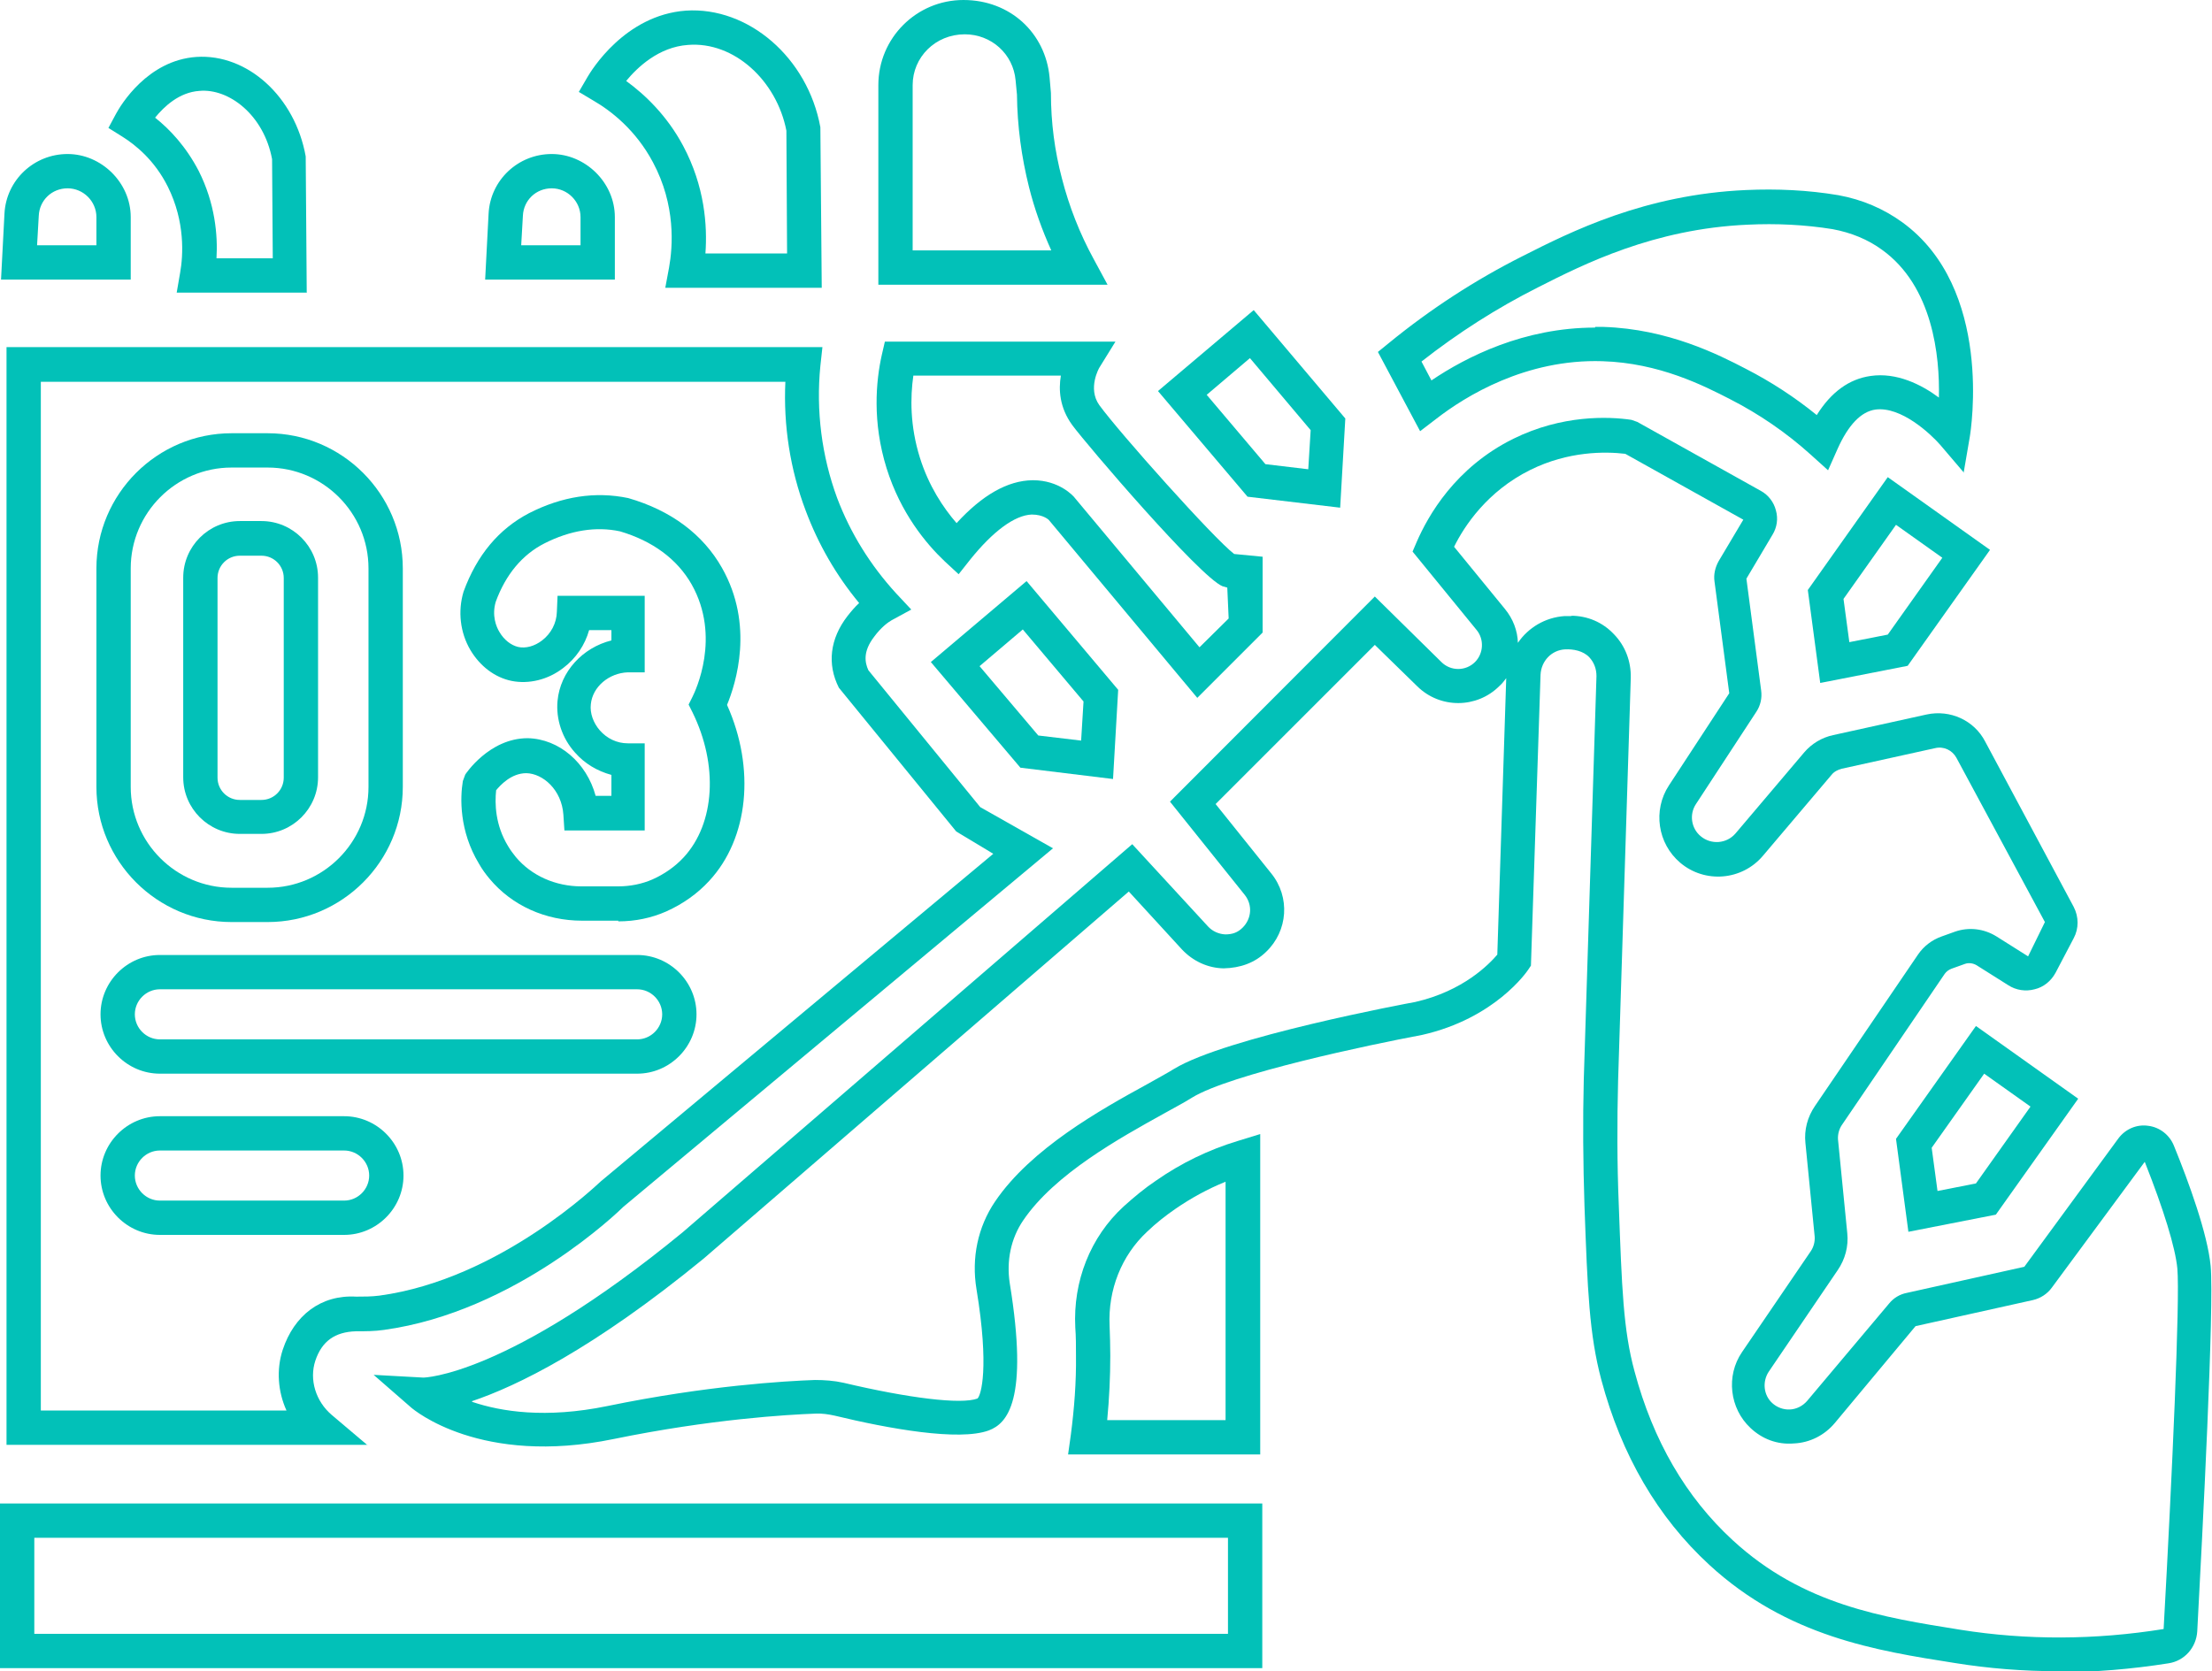 <svg xmlns="http://www.w3.org/2000/svg" id="Capa_2" data-name="Capa 2" viewBox="0 0 64.47 48.72"><defs><style>      .cls-1 {        fill: #02c1b8;      }    </style></defs><g id="card-agendar-teleconsulta-clinica-digital-360"><g><path class="cls-1" d="m59.99,48.72c-1.02,0-2.03-.08-3.02-.24-2.29-.36-4.88-.77-7.15-2.86-1.5-1.38-2.56-3.19-3.15-5.4-.35-1.32-.4-2.58-.49-5.08-.04-1.24-.05-2.47-.02-3.67l.37-11.76c0-.21-.07-.4-.21-.55-.18-.19-.47-.24-.7-.23-.4.02-.7.34-.72.74l-.28,8.48-.08.12c-.04.06-.97,1.42-3.09,1.9-1.5.28-5.59,1.14-6.71,1.83-.22.14-.51.29-.83.47-1.26.7-3.17,1.75-4.09,3.11-.36.53-.49,1.18-.39,1.83.56,3.43-.08,4.09-.61,4.29-.87.32-2.92-.05-4.49-.43-.18-.04-.38-.07-.56-.06-.82.03-3.05.16-5.88.74-3.88.8-5.83-.85-5.91-.92l-1.09-.95,1.45.08h0s2.42-.02,7.55-4.23l13.11-11.32,2.21,2.4c.13.14.31.22.5.23.22,0,.37-.06.51-.2.26-.26.29-.66.06-.95l-2.18-2.72,5.97-5.98,1.94,1.91c.27.27.71.27.98,0,.25-.25.27-.66.05-.93l-1.87-2.29.12-.28c.33-.76,1.12-2.17,2.82-3.01,1.42-.7,2.77-.65,3.44-.55l.17.06,3.6,2.01c.22.12.38.33.44.57.07.24.03.5-.1.71l-.76,1.28.43,3.26c.03.22-.02.44-.14.62l-1.76,2.69c-.2.3-.14.71.14.94.3.25.75.22,1.01-.08l2-2.36c.22-.26.52-.44.85-.51l2.72-.6c.69-.15,1.39.17,1.71.79l2.58,4.82c.15.29.15.63,0,.91l-.53,1.01c-.13.24-.35.42-.61.48-.26.07-.54.03-.77-.12l-.92-.58c-.1-.06-.23-.08-.34-.04l-.39.14c-.08.03-.15.08-.2.15l-3,4.41c-.08.12-.12.27-.11.42l.27,2.73c.04.38-.06.76-.28,1.08l-2.01,2.96c-.19.29-.15.68.1.91.14.13.33.2.52.19.19-.01.37-.1.5-.25l2.39-2.84c.13-.16.31-.27.52-.31l3.42-.76,2.74-3.74c.2-.27.53-.42.87-.37.33.04.62.26.75.58.44,1.08.98,2.57,1.07,3.5.11,1.16-.24,7.84-.39,10.66-.03.47-.37.86-.84.93-1.08.17-2.15.26-3.22.26Zm-14.21-30.77c.49,0,.93.19,1.26.54.33.34.5.79.49,1.27l-.37,11.76c-.03,1.18-.03,2.39.02,3.6.09,2.43.13,3.65.46,4.86.54,2.02,1.5,3.67,2.86,4.92,2.05,1.89,4.38,2.25,6.63,2.61,1.94.31,3.94.3,5.93-.02.25-4.5.48-9.62.4-10.51-.06-.62-.4-1.72-.95-3.11l-2.71,3.67c-.13.18-.33.31-.55.36l-3.42.76-2.35,2.82c-.3.36-.73.58-1.2.6-.48.04-.92-.13-1.26-.45-.61-.57-.72-1.52-.25-2.21l2.01-2.95c.08-.12.12-.27.11-.42l-.27-2.73c-.04-.38.06-.76.28-1.08l3-4.41c.17-.25.41-.43.69-.53l.39-.14c.4-.14.84-.09,1.21.14l.92.58.49-1-2.58-4.79c-.12-.22-.37-.34-.62-.28l-2.72.6c-.12.03-.23.09-.3.18l-2,2.36c-.61.72-1.69.81-2.41.2-.66-.56-.8-1.53-.33-2.25l1.76-2.69-.43-3.26c-.03-.2.02-.41.12-.59l.72-1.21-3.44-1.92c-.59-.07-1.66-.08-2.77.47-1.25.62-1.92,1.63-2.22,2.24l1.48,1.81c.24.29.37.64.38.99.3-.44.79-.74,1.36-.78.07,0,.14,0,.22,0ZM13.77,40.87c.83.28,2.13.49,3.93.12,2.91-.6,5.2-.73,6.05-.76.28,0,.56.02.83.08,1.9.45,3.44.64,3.91.46.1-.09.35-.88-.03-3.19-.15-.91.04-1.81.54-2.55,1.05-1.55,3.08-2.68,4.43-3.42.3-.17.58-.32.79-.45,1.51-.92,6.8-1.91,7.03-1.95,1.4-.32,2.15-1.1,2.39-1.38l.26-8.06c-.06.08-.12.16-.2.23-.66.66-1.73.66-2.39.01l-1.24-1.21-4.64,4.64,1.62,2.02c.56.69.49,1.68-.15,2.29-.33.32-.75.47-1.24.48-.46-.01-.89-.21-1.21-.55l-1.55-1.69-12.39,10.7c-3.22,2.64-5.45,3.72-6.76,4.16Z"></path><path class="cls-1" d="m36.72,42.4h-5.59l.08-.57c.1-.77.16-1.54.15-2.31,0-.28,0-.56-.02-.82-.07-1.35.44-2.64,1.41-3.53.3-.27.61-.53.94-.75.73-.51,1.53-.9,2.39-1.16l.65-.2v9.34Zm-4.45-1h3.45v-6.95c-.52.21-1.01.48-1.46.79-.29.2-.57.42-.83.67-.74.69-1.14,1.69-1.09,2.74.01.28.02.57.02.87,0,.62-.03,1.25-.09,1.88Z"></path><path class="cls-1" d="m36.79,48.63H0v-4.8h36.79v4.8Zm-35.79-1h34.79v-2.8H1v2.8Z"></path><path class="cls-1" d="m10.71,42.12H.19V10.12h23.78l-.06.55c-.13,1.3.04,2.63.49,3.85.39,1.03.97,1.96,1.72,2.78l.44.47-.57.31c-.11.06-.32.22-.51.48-.34.44-.27.76-.17.98l3.26,3.99,2.12,1.2-12.52,10.45c-.1.1-3.13,3.06-6.98,3.59-.27.04-.55.04-.82.04-.61.02-.99.29-1.18.86-.18.55.01,1.18.48,1.58l1.04.88Zm-9.52-1h7.16c-.25-.55-.3-1.19-.11-1.77.33-1,1.11-1.61,2.14-1.55.22,0,.45,0,.68-.03,3.53-.48,6.42-3.31,6.45-3.33l11.44-9.55-1.08-.65-3.42-4.19c-.35-.69-.26-1.43.25-2.09.11-.14.22-.27.34-.38-.67-.81-1.19-1.71-1.56-2.7-.45-1.19-.65-2.48-.59-3.75H1.19v29.99Z"></path><path class="cls-1" d="m32.44,22.71l-2.7-.33-2.61-3.08,2.79-2.36,2.67,3.17-.15,2.6Zm-2.19-1.27l1.26.15.07-1.14-1.77-2.1-1.26,1.07,1.71,2.02Z"></path><path class="cls-1" d="m39.06,14.8l-2.7-.32-2.61-3.08,2.79-2.36,2.67,3.16-.15,2.6Zm-2.19-1.27l1.26.15.07-1.14-1.77-2.1-1.26,1.07,1.71,2.02Z"></path><path class="cls-1" d="m53.05,19.9l-.36-2.7,2.33-3.29,2.98,2.12-2.4,3.38-2.55.5Zm.68-2.44l.17,1.26,1.12-.22,1.59-2.24-1.35-.96-1.53,2.16Z"></path><path class="cls-1" d="m55.62,35.9l-.36-2.7,2.33-3.29,2.98,2.12-2.4,3.38-2.55.5Zm.68-2.44l.17,1.26,1.12-.22,1.59-2.24-1.35-.96-1.53,2.16Z"></path><path class="cls-1" d="m18.57,31.3H4.66c-.95,0-1.73-.78-1.73-1.73s.78-1.73,1.73-1.73h13.91c.95,0,1.73.78,1.73,1.73s-.78,1.73-1.73,1.73Zm-13.91-2.46c-.4,0-.73.33-.73.73s.33.73.73.73h13.91c.4,0,.73-.33.73-.73s-.33-.73-.73-.73H4.66Z"></path><path class="cls-1" d="m10.03,36h-5.37c-.95,0-1.73-.78-1.73-1.73s.78-1.73,1.73-1.73h5.37c.95,0,1.73.78,1.73,1.73s-.78,1.73-1.73,1.73Zm-5.37-2.46c-.4,0-.73.33-.73.73s.33.73.73.73h5.37c.4,0,.73-.33.73-.73s-.33-.73-.73-.73h-5.37Z"></path><path class="cls-1" d="m34.9,20.35l-4.33-5.19h0s-.15-.16-.5-.16c-.5.02-1.13.49-1.79,1.31l-.34.43-.4-.37c-.55-.52-1.29-1.41-1.7-2.72-.42-1.35-.31-2.54-.14-3.3l.09-.39h6.72l-.47.76s-.35.6,0,1.09c.59.81,3.33,3.88,3.93,4.34l.83.08v2.21l-1.91,1.91Zm-4.79-6.35c.76,0,1.18.46,1.22.52l3.63,4.35.85-.84-.04-.9-.14-.04c-.66-.27-3.97-4.14-4.38-4.7-.37-.51-.4-1.03-.33-1.44h-4.3c-.09.63-.1,1.46.19,2.39.26.83.68,1.46,1.07,1.91.75-.82,1.49-1.24,2.21-1.25h.03Z"></path><path class="cls-1" d="m32.29,8.3h-6.69V2.48c0-1.37,1.11-2.48,2.48-2.48s2.39.97,2.51,2.25l.04.46c0,.87.11,1.69.32,2.49.21.82.52,1.61.93,2.36l.4.74Zm-5.69-1h4.04c-.27-.6-.49-1.21-.65-1.85-.22-.88-.34-1.78-.35-2.69l-.04-.42c-.07-.77-.71-1.34-1.48-1.34-.86,0-1.52.67-1.52,1.48v4.81Z"></path><path class="cls-1" d="m23.94,8.39h-4.55l.11-.59c.11-.61.2-1.82-.47-3.07-.5-.94-1.22-1.5-1.74-1.8l-.42-.25.25-.43c.11-.19,1.09-1.81,2.87-1.94,1.82-.12,3.55,1.37,3.92,3.4l.04,4.68Zm-3.38-1h2.38l-.02-3.58c-.28-1.45-1.52-2.61-2.87-2.5-.85.06-1.47.65-1.8,1.05.55.4,1.19,1.01,1.66,1.89.63,1.18.71,2.33.65,3.14Z"></path><path class="cls-1" d="m17.92,8.15h-3.78l.1-1.92c.05-.98.86-1.74,1.84-1.74s1.84.83,1.84,1.84v1.82Zm-2.73-1h1.73v-.82c0-.46-.38-.84-.84-.84s-.82.35-.84.8l-.05.87Z"></path><path class="cls-1" d="m8.95,8.53h-3.8l.1-.58c.09-.5.15-1.49-.36-2.51-.38-.76-.93-1.21-1.33-1.46l-.4-.25.22-.41c.14-.26.92-1.56,2.34-1.66,1.49-.1,2.88,1.16,3.19,2.9l.03,3.98Zm-2.64-1h1.64l-.02-2.89c-.24-1.29-1.26-2.07-2.12-1.99-.59.04-1.03.46-1.29.78.43.34.9.84,1.27,1.55.48.95.56,1.88.52,2.55Z"></path><path class="cls-1" d="m3.81,8.15H.03l.1-1.92c.05-.98.86-1.74,1.84-1.74s1.84.83,1.84,1.84v1.82Zm-2.73-1h1.73v-.82c0-.46-.38-.84-.84-.84s-.82.35-.84.8l-.05.87Z"></path><path class="cls-1" d="m57.24,13.78l-.69-.81c-.28-.32-1.14-1.13-1.89-1.03-.42.06-.79.45-1.1,1.14l-.28.63-.51-.46c-.71-.64-1.5-1.18-2.34-1.61-.78-.4-2.07-1.06-3.73-1.11-2.23-.07-3.99,1.02-4.84,1.68l-.47.36-1.23-2.31.32-.26c1.21-.99,2.52-1.84,3.89-2.53,1.42-.72,3.57-1.8,6.52-1.93.9-.04,1.8,0,2.69.15.71.13,1.32.4,1.85.78,2.68,1.93,2.01,6.09,1.98,6.27l-.18,1.05Zm-10.75-4.25c.08,0,.16,0,.24,0,1.89.06,3.36.81,4.15,1.22.74.38,1.43.83,2.07,1.35.42-.67.94-1.05,1.57-1.14.76-.11,1.48.25,1.99.63.03-1.21-.18-3.25-1.66-4.31-.41-.3-.9-.5-1.44-.6-.81-.13-1.64-.17-2.47-.13-2.74.12-4.78,1.15-6.12,1.83-1.19.6-2.32,1.32-3.39,2.16l.29.55c1.02-.69,2.7-1.54,4.77-1.54Z"></path><path class="cls-1" d="m7.8,26.88h-1.05c-2.17,0-3.94-1.77-3.94-3.94v-6.37c0-2.17,1.77-3.94,3.94-3.94h1.05c2.17,0,3.94,1.77,3.94,3.94v6.37c0,2.17-1.77,3.94-3.94,3.94Zm-1.05-13.25c-1.62,0-2.94,1.32-2.94,2.94v6.37c0,1.62,1.32,2.94,2.94,2.94h1.05c1.62,0,2.94-1.32,2.94-2.94v-6.37c0-1.62-1.32-2.94-2.94-2.94h-1.05Z"></path><path class="cls-1" d="m7.62,24.31h-.63c-.91,0-1.65-.74-1.65-1.65v-5.82c0-.91.74-1.65,1.65-1.65h.63c.91,0,1.65.74,1.65,1.65v5.82c0,.91-.74,1.65-1.65,1.65Zm-.63-8.11c-.36,0-.65.29-.65.65v5.82c0,.36.29.65.65.65h.63c.36,0,.65-.29.65-.65v-5.82c0-.36-.29-.65-.65-.65h-.63Z"></path><path class="cls-1" d="m18.02,26.84h-1.06c-1.06,0-2.04-.44-2.69-1.22-.11-.13-.22-.28-.31-.44-.58-.96-.55-1.93-.47-2.41l.07-.19s.69-1.06,1.82-1.06c.92.02,1.72.72,1.98,1.68h.46v-.61c-.41-.11-.78-.33-1.06-.65-.38-.42-.56-.98-.51-1.51.08-.85.73-1.55,1.57-1.76v-.3h-.65c-.12.43-.38.82-.75,1.1-.45.35-1.01.48-1.51.38-.49-.1-.92-.43-1.2-.9-.3-.51-.37-1.13-.2-1.7.39-1.07,1.03-1.83,1.91-2.29.96-.49,1.93-.64,2.89-.44,1.25.36,2.18,1.06,2.73,2.03.95,1.67.41,3.37.15,4,.83,1.85.63,3.89-.52,5.13-.34.37-.76.67-1.25.89-.43.19-.9.29-1.4.29Zm-3.56-3.8c-.04.38-.03,1.01.35,1.63.07.12.15.22.22.31.46.55,1.16.86,1.92.86h1.06c.36,0,.7-.07,1-.2.36-.16.67-.38.92-.65.91-.99,1.01-2.69.25-4.23l-.11-.22.11-.22c.09-.18.84-1.75-.02-3.28-.42-.74-1.14-1.27-2.09-1.55-.7-.15-1.45-.03-2.2.35-.65.33-1.13.91-1.42,1.7-.12.4.01.73.11.89.13.22.33.38.54.43.22.05.48-.02.7-.19.26-.2.42-.5.43-.83l.02-.47h2.54v2.23h-.49c-.55.02-1.03.42-1.08.93-.03.26.07.54.26.76.21.24.5.38.82.38h.49v2.54h-2.34l-.03-.46c-.05-.73-.6-1.2-1.08-1.21-.44,0-.76.35-.89.51Z"></path></g></g></svg>